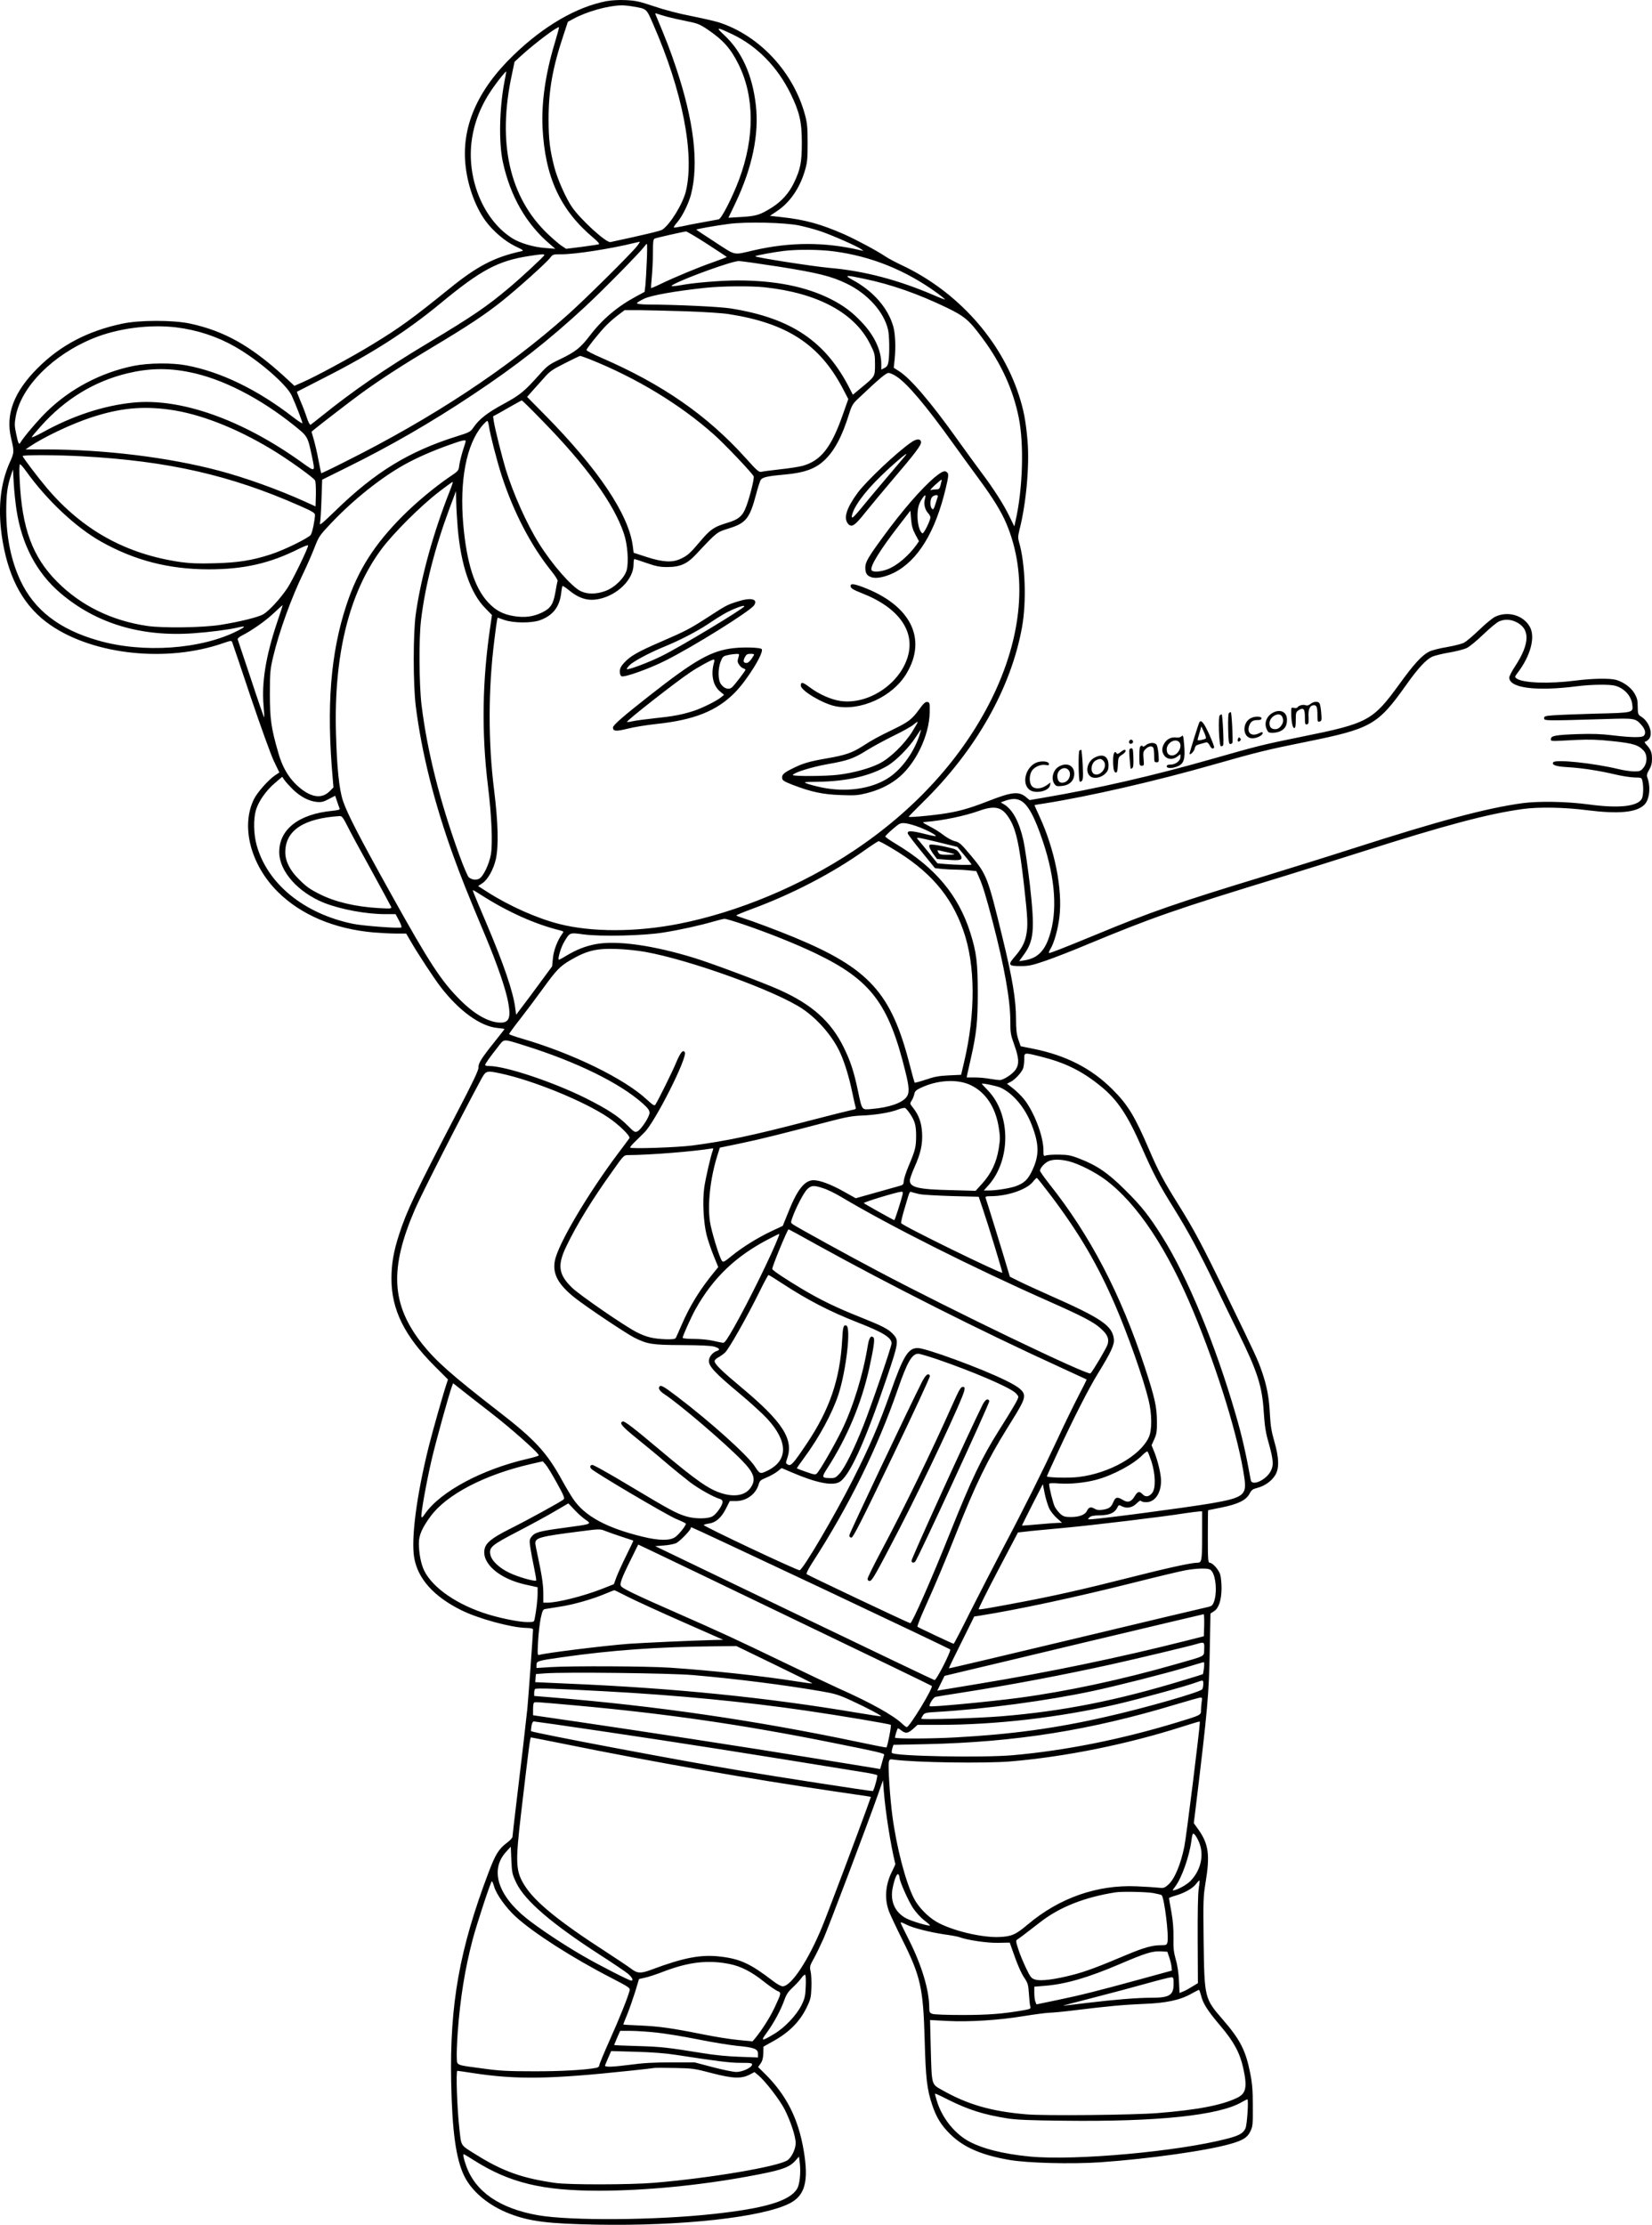<?xml version="1.0" encoding="UTF-8"?>
<svg xmlns="http://www.w3.org/2000/svg" version="1.0" viewBox="0 0 1446.854 1948.449" preserveAspectRatio="xMidYMid meet">
  <g transform="translate(-46.146,1973.606) scale(0.1,-0.1)" fill="#000000" stroke="none">
    <path d="M5773 19726 c-261 -50 -549 -217 -812 -471 -322 -310 -462 -636 -421 -980 21 -177 87 -355 175 -475 64 -87 168 -176 256 -219 78 -37 81 -40 53 -46 -232 -51 -384 -130 -623 -324 -333 -269 -439 -346 -684 -495 -177 -108 -488 -276 -602 -326 l-75 -33 -92 85 c-294 267 -522 395 -821 460 -149 32 -446 32 -597 -1 -300 -64 -537 -188 -736 -386 -210 -209 -286 -407 -235 -618 27 -114 27 -125 -9 -204 -90 -198 -111 -429 -65 -700 59 -342 193 -576 418 -731 382 -263 1024 -330 1515 -158 64 22 71 23 77 8 4 -10 77 -224 161 -477 88 -260 176 -504 203 -562 l49 -102 -40 -27 c-59 -41 -154 -149 -183 -208 -116 -238 -28 -576 211 -812 203 -201 493 -323 835 -354 63 -5 153 -10 201 -10 l87 0 42 -72 c60 -104 203 -322 258 -393 162 -212 352 -349 501 -362 33 -3 60 -7 60 -9 0 -2 -37 -50 -82 -106 -119 -148 -149 -195 -146 -232 1 -23 -48 -127 -199 -416 -349 -670 -430 -840 -496 -1045 -49 -151 -67 -258 -67 -389 0 -269 114 -500 375 -761 l120 -120 -13 -40 c-29 -86 -123 -417 -156 -550 -106 -426 -155 -803 -127 -970 31 -184 170 -340 411 -460 148 -74 436 -153 569 -156 41 -1 61 -6 61 -14 0 -32 -41 -603 -50 -695 -14 -134 -50 -445 -95 -815 -19 -159 -35 -296 -35 -305 0 -9 -20 -31 -45 -50 -75 -56 -104 -102 -165 -264 -254 -670 -340 -1150 -327 -1831 8 -431 42 -678 114 -825 67 -138 214 -260 397 -331 177 -68 334 -88 761 -96 748 -14 1453 64 1692 186 136 69 169 195 123 466 -48 282 -154 489 -349 679 l-50 49 22 31 c16 23 22 47 24 90 l1 58 72 40 c150 81 246 176 309 308 32 66 36 85 39 170 2 52 -1 115 -7 140 -9 42 -8 49 29 115 21 38 59 117 85 175 45 103 389 1012 476 1260 l44 125 7 -95 c15 -186 59 -468 101 -639 0 -4 -11 -30 -26 -59 -62 -119 -72 -249 -27 -362 12 -30 63 -139 114 -241 161 -323 183 -422 196 -879 9 -336 20 -432 66 -569 37 -110 78 -177 158 -256 115 -114 273 -183 516 -225 159 -28 546 -38 796 -21 429 30 942 102 1149 163 103 30 141 54 167 107 21 43 23 59 22 221 0 139 -5 199 -23 290 -39 197 -87 293 -241 470 -160 185 -160 188 -167 690 -4 348 -3 384 16 502 41 246 29 342 -61 470 l-41 57 17 138 c104 858 116 991 123 1383 l6 315 31 20 c42 27 65 97 66 200 0 44 -5 98 -11 120 -12 42 -67 105 -93 105 -14 0 -16 26 -16 230 0 127 1 230 3 230 1 0 54 11 119 24 143 29 214 64 243 120 17 33 28 41 67 51 63 16 122 56 155 107 40 59 38 153 -5 301 -24 84 -33 136 -38 230 -7 150 -26 252 -70 380 -40 113 -47 128 -306 662 -217 447 -287 579 -429 806 -128 205 -174 292 -252 474 -127 296 -186 394 -322 530 -184 184 -406 298 -694 356 l-110 22 -21 60 c-15 47 -20 87 -20 176 0 173 -32 363 -121 726 -126 517 -136 543 -273 707 -87 104 -101 117 -142 127 -25 6 -68 30 -97 52 -28 23 -83 57 -122 77 -70 37 -70 37 -35 40 146 11 346 53 470 98 130 46 192 34 250 -51 68 -98 98 -229 141 -610 32 -282 34 -344 19 -426 -13 -69 -40 -121 -100 -190 -64 -74 -58 -84 52 -84 73 1 101 7 223 49 77 27 237 89 355 139 576 239 772 308 1735 602 138 42 439 137 670 210 734 234 1109 334 1415 376 140 19 364 15 565 -11 273 -34 427 -20 497 47 46 44 59 156 27 241 -7 18 -3 34 16 66 18 31 25 57 25 95 0 58 -10 82 -48 124 -14 15 -20 27 -14 27 7 0 21 9 32 20 43 43 8 154 -62 198 -31 20 -32 23 -33 89 0 56 -5 76 -28 116 -31 53 -96 100 -162 119 -56 15 -206 13 -360 -7 -228 -29 -456 -21 -511 19 -17 13 -17 15 8 48 117 153 160 321 105 410 -59 98 -192 135 -302 82 -21 -10 -83 -61 -138 -114 -54 -52 -114 -103 -134 -113 -19 -10 -86 -27 -149 -38 -63 -10 -133 -28 -156 -40 -63 -32 -132 -107 -260 -284 -233 -321 -276 -344 -851 -460 -349 -71 -376 -78 -791 -196 -519 -148 -1000 -258 -1474 -339 l-123 -21 -30 25 c-64 54 -124 48 -333 -34 -172 -67 -266 -93 -416 -114 -124 -17 -280 -30 -280 -23 0 3 54 58 120 123 467 457 776 1001 873 1539 40 224 28 559 -27 745 -10 35 -9 52 5 109 58 228 88 560 70 776 -15 172 -33 270 -77 404 -158 482 -539 905 -1021 1133 -56 26 -121 61 -145 77 -77 52 -259 149 -367 197 -202 88 -339 126 -540 148 l-106 12 57 38 c117 77 204 203 250 361 20 69 23 102 23 240 0 135 -4 173 -23 245 -101 374 -397 693 -751 809 -34 11 -143 36 -242 56 -109 21 -240 55 -330 86 -128 43 -162 50 -246 54 -60 3 -126 -1 -170 -9z m233 -47 c122 -21 116 -16 177 -157 255 -582 363 -1135 286 -1459 -26 -110 -135 -288 -206 -338 -16 -11 -139 -41 -455 -109 -37 -8 -261 196 -338 308 -53 78 -127 245 -153 346 -40 154 -51 245 -51 425 0 250 35 448 131 735 l38 115 50 27 c113 62 301 115 416 117 25 1 72 -4 105 -10z m299 -90 c39 -10 116 -28 173 -39 92 -18 111 -26 179 -71 137 -93 203 -166 272 -305 141 -281 143 -642 6 -1009 -59 -158 -155 -345 -179 -350 -12 -2 -73 -14 -136 -25 -63 -11 -146 -27 -184 -36 -38 -8 -71 -13 -73 -10 -3 3 11 24 32 48 44 52 98 162 119 243 69 271 25 642 -133 1113 -50 148 -81 230 -178 461 -5 11 -2 13 13 7 10 -4 51 -16 89 -27z m-985 -230 c-81 -268 -117 -519 -107 -739 22 -436 155 -724 449 -970 38 -32 52 -50 43 -54 -7 -2 -75 -12 -149 -22 l-136 -17 -41 27 c-22 15 -76 61 -120 103 -336 321 -444 799 -314 1398 l23 110 59 54 c112 103 319 259 330 248 2 -3 -15 -65 -37 -138z m1555 77 c217 -103 396 -286 511 -521 79 -163 98 -247 98 -430 0 -169 -12 -232 -69 -350 -43 -90 -108 -162 -191 -215 -105 -66 -137 -76 -266 -84 l-117 -7 59 123 c150 315 211 606 181 866 -31 264 -123 468 -278 612 -76 71 -67 72 72 6z m-1996 -418 c-44 -231 -50 -530 -14 -698 65 -302 206 -548 415 -724 l45 -39 -87 7 c-102 7 -224 43 -291 86 -245 155 -393 502 -357 833 20 175 83 335 195 492 47 66 103 135 110 135 1 0 -6 -42 -16 -92z m2583 -1257 c53 -11 138 -34 188 -51 105 -36 317 -130 352 -155 l23 -17 -30 7 c-311 73 -613 72 -931 -1 -187 -43 -152 -50 -339 71 -91 59 -165 108 -165 110 0 5 174 36 285 50 147 20 490 13 617 -14z m-808 -161 c94 -61 171 -112 173 -114 2 -2 -52 -22 -119 -46 -127 -44 -339 -132 -467 -194 -41 -20 -76 -34 -77 -33 -2 1 1 45 6 97 5 52 10 148 10 213 0 97 3 119 16 124 21 8 255 61 274 62 8 0 91 -49 184 -109z m-613 -19 c-55 -70 -462 -473 -611 -605 -530 -472 -1180 -900 -1941 -1281 -116 -59 -212 -105 -214 -103 -2 2 -12 53 -24 113 -11 61 -30 142 -41 180 l-20 70 27 23 c64 52 325 253 409 314 164 119 355 243 614 398 318 190 472 292 623 413 137 110 389 336 419 378 21 27 25 29 97 28 120 0 431 48 641 100 19 5 39 9 43 10 5 1 -5 -17 -22 -38z m85 -133 c-3 -84 -9 -179 -12 -210 l-7 -58 -74 -40 c-164 -88 -296 -200 -403 -340 -82 -108 -127 -144 -255 -206 -105 -50 -119 -60 -187 -136 -136 -152 -169 -179 -313 -258 -145 -78 -216 -134 -265 -205 -28 -41 -35 -45 -147 -80 -420 -132 -716 -313 -1062 -650 -121 -117 -143 -135 -137 -110 4 17 10 109 13 205 l6 175 216 107 c383 189 743 397 1106 639 386 257 661 473 982 770 158 147 485 479 519 528 9 12 18 21 21 21 3 0 3 -69 -1 -152z m1636 87 c330 -43 632 -165 911 -368 37 -27 66 -51 64 -53 -2 -2 -45 14 -95 36 -311 134 -612 214 -917 240 -152 14 -663 94 -649 102 14 9 164 36 254 47 121 14 311 12 432 -4z m-2534 -34 c-4 -13 -198 -193 -305 -283 -198 -167 -320 -250 -708 -483 -384 -230 -665 -424 -940 -646 -45 -36 -86 -68 -92 -72 -7 -5 -19 17 -34 60 -12 38 -37 104 -56 147 -18 43 -32 80 -31 81 2 1 109 56 238 122 420 213 724 408 1025 657 349 288 498 368 771 410 110 17 137 19 132 7z m2059 -101 c334 -53 456 -83 588 -147 184 -88 328 -248 364 -404 12 -50 14 -203 5 -273 -6 -38 -12 -50 -35 -62 l-29 -15 0 49 c0 121 -61 251 -174 369 -83 88 -160 145 -271 201 -218 109 -486 162 -815 162 -140 0 -385 -20 -493 -41 -27 -5 -59 -9 -71 -9 -19 1 -18 2 6 16 112 60 512 204 570 204 20 0 180 -23 355 -50z m745 -106 c239 -50 469 -131 723 -253 156 -76 194 -108 314 -271 161 -217 266 -447 315 -692 47 -232 35 -623 -27 -898 l-12 -54 -43 88 c-48 101 -140 244 -246 385 -40 53 -134 183 -211 290 -233 327 -412 536 -512 598 l-44 28 8 75 c11 106 6 225 -13 290 -46 160 -177 309 -358 406 -76 42 -58 43 106 8z m-874 -74 c466 -50 789 -224 925 -499 40 -80 42 -88 42 -177 0 -106 1 -104 -122 -205 l-72 -60 -22 43 c-212 423 -514 628 -1049 713 -95 15 -473 33 -727 34 -59 1 -93 5 -93 12 0 5 29 23 65 40 67 30 270 66 530 94 151 16 396 18 523 5z m-693 -210 c154 -5 325 -16 380 -25 508 -79 794 -265 996 -648 l50 -96 -47 -133 c-101 -290 -192 -407 -354 -452 -30 -8 -118 -22 -195 -30 -77 -9 -151 -18 -165 -22 -22 -5 -39 10 -141 124 -336 372 -725 642 -1259 874 -74 32 -134 63 -132 69 4 17 109 148 166 208 28 29 77 73 110 97 l58 44 127 0 c69 -1 252 -5 406 -10z m-4460 -141 c185 -23 359 -80 516 -170 204 -116 452 -331 496 -429 36 -79 93 -227 93 -240 0 -6 -37 18 -82 53 -310 240 -631 396 -933 453 -127 24 -330 22 -462 -4 -286 -58 -557 -200 -763 -402 -78 -76 -205 -226 -229 -269 -14 -24 -20 -11 -38 76 -15 69 -15 89 -4 151 47 261 325 541 681 686 213 87 492 123 725 95z m3621 -279 c408 -163 793 -396 1091 -662 93 -83 325 -327 345 -363 9 -16 -41 -212 -74 -287 -27 -64 -64 -93 -151 -119 -126 -38 -153 -57 -256 -179 -77 -91 -102 -113 -163 -140 -71 -32 -153 -27 -290 17 l-117 38 -7 55 c-34 277 -300 675 -771 1153 l-155 157 43 49 c24 26 70 78 103 115 52 60 72 74 185 131 69 35 129 64 133 64 4 1 42 -13 84 -29z m-3511 -112 c289 -56 621 -226 926 -471 117 -95 115 -91 154 -275 27 -133 30 -132 -95 -42 -520 372 -1057 562 -1473 520 -259 -26 -531 -115 -799 -264 -54 -29 -93 -46 -88 -37 5 9 40 51 79 94 211 237 466 393 760 464 185 44 350 48 536 11z m6198 -39 c96 -63 255 -251 494 -584 71 -99 175 -242 231 -318 122 -166 194 -283 238 -388 187 -444 141 -985 -130 -1534 -256 -516 -671 -973 -1211 -1332 -457 -304 -1010 -535 -1525 -637 -373 -74 -765 -75 -1051 -2 -193 49 -436 157 -627 279 l-83 53 37 25 c48 31 100 125 119 215 24 115 19 317 -16 599 -53 423 -52 886 2 1315 10 85 21 164 24 176 l5 21 57 -20 c78 -28 236 -29 310 -4 114 40 174 115 189 236 3 31 9 60 11 64 3 4 26 -10 51 -31 94 -78 172 -102 269 -82 164 34 303 173 303 302 0 26 3 48 8 48 4 0 52 -16 107 -35 80 -28 115 -35 177 -35 117 0 176 26 257 113 187 199 178 191 288 226 148 46 181 87 237 300 15 57 33 112 39 123 16 24 56 34 202 47 189 17 285 53 369 138 81 82 143 200 202 388 26 83 33 95 89 147 179 170 237 218 259 218 12 0 44 -14 69 -31z m-3102 -387 c385 -393 627 -728 714 -987 33 -96 44 -251 25 -322 -19 -68 -104 -152 -185 -182 -80 -30 -158 -31 -218 -2 -80 39 -253 237 -366 419 -108 173 -224 434 -290 647 -33 111 -95 356 -105 422 l-6 43 50 27 c28 16 83 47 123 70 40 22 75 42 78 42 4 1 85 -79 180 -177z m-3261 96 c261 -36 577 -159 886 -345 147 -88 371 -249 385 -275 5 -10 8 -65 7 -122 l-3 -105 -90 41 c-238 108 -532 213 -760 273 -439 116 -1001 185 -1515 185 l-175 0 35 24 c126 85 366 199 540 256 250 82 447 102 690 68z m2794 -146 c9 -67 69 -301 111 -431 104 -320 256 -612 433 -833 34 -42 60 -82 57 -90 -3 -7 -11 -50 -19 -96 -19 -109 -42 -144 -119 -181 -75 -36 -150 -46 -243 -31 -97 15 -162 50 -228 121 -118 127 -187 344 -217 680 -34 385 27 704 166 867 20 23 40 42 44 42 5 0 11 -21 15 -48z m-204 -129 c0 -5 -11 -42 -25 -84 -13 -42 -27 -99 -31 -127 -6 -50 -7 -50 -93 -108 -126 -87 -282 -216 -403 -337 -249 -250 -392 -475 -492 -778 -140 -423 -177 -892 -120 -1526 l6 -73 -34 -34 c-62 -62 -144 -57 -240 14 -102 77 -168 178 -209 323 -63 218 -74 295 -74 517 0 190 3 214 29 325 52 220 161 521 268 740 29 61 71 156 93 213 39 100 43 107 149 219 194 204 431 393 636 508 107 60 245 121 400 176 105 38 140 46 140 32z m-3360 -133 c752 -41 1298 -165 1903 -432 112 -49 137 -64 137 -81 0 -43 -23 -153 -36 -174 -18 -28 -233 -134 -351 -172 -162 -53 -289 -73 -493 -78 -141 -4 -212 -1 -300 11 -477 70 -855 280 -1168 648 -81 96 -212 269 -212 280 0 11 302 10 520 -2z m-489 -132 c183 -255 436 -492 657 -616 292 -164 593 -242 942 -242 308 0 535 52 790 180 44 22 80 35 80 29 0 -25 -138 -309 -182 -374 -63 -94 -161 -200 -211 -229 -44 -25 -199 -64 -372 -92 -155 -25 -503 -30 -643 -10 -313 46 -582 178 -790 387 -216 217 -308 467 -328 886 -5 90 -3 143 3 143 5 0 30 -28 54 -62z m-85 -338 c46 -303 177 -551 383 -727 313 -267 706 -386 1167 -353 142 10 306 31 387 50 73 17 74 10 2 -27 -319 -164 -831 -200 -1225 -86 -340 97 -559 267 -680 525 -81 174 -123 376 -124 603 0 149 9 221 42 320 l17 50 7 -125 c4 -69 15 -172 24 -230z m3796 169 c-145 -366 -253 -757 -299 -1080 -24 -170 -24 -617 0 -809 51 -404 161 -845 329 -1310 74 -203 123 -326 278 -695 109 -260 184 -479 204 -597 22 -126 5 -168 -68 -168 -101 1 -224 69 -351 195 -169 168 -271 324 -613 939 -277 498 -379 696 -417 809 -33 99 -53 291 -61 587 -20 688 114 1233 397 1615 102 138 343 379 503 502 66 51 122 91 123 89 2 -2 -9 -37 -25 -77z m68 -324 c28 -330 111 -573 242 -706 l58 -59 -14 -98 c-72 -481 -78 -939 -20 -1407 31 -253 41 -492 25 -591 -15 -85 -66 -193 -102 -213 -27 -15 -62 -11 -91 11 -10 7 -47 94 -83 193 -172 474 -283 916 -332 1320 -21 176 -24 582 -4 740 35 298 121 633 248 975 l58 155 2 -95 c1 -52 7 -153 13 -225z m-1585 -840 c-96 -288 -133 -518 -115 -720 5 -55 7 -101 5 -103 -1 -2 -54 149 -115 335 -62 186 -115 343 -117 350 -3 6 15 22 39 34 87 44 209 130 280 198 40 38 74 68 75 67 1 -1 -22 -73 -52 -161z m10850 16 c129 -58 128 -189 -4 -390 -28 -42 -51 -87 -51 -99 0 -92 236 -122 594 -76 127 16 286 18 335 4 79 -22 140 -90 148 -163 9 -74 15 -73 -324 -81 -164 -5 -332 -11 -373 -15 -66 -5 -75 -8 -75 -26 0 -22 14 -22 545 -6 250 8 255 7 309 -54 32 -37 40 -72 19 -93 -17 -17 -114 -15 -271 4 -99 12 -175 15 -302 11 -200 -7 -240 -15 -240 -42 0 -22 -19 -22 226 -9 112 5 185 3 315 -11 179 -19 224 -33 270 -82 35 -37 34 -110 -2 -152 -23 -28 -32 -31 -79 -31 -30 0 -91 9 -137 20 -219 53 -555 88 -573 60 -15 -24 23 -37 131 -43 129 -8 274 -31 414 -64 58 -14 133 -25 167 -26 61 -1 62 -1 69 -31 11 -49 8 -130 -5 -155 -37 -68 -201 -86 -466 -50 -195 26 -436 30 -580 11 -317 -44 -722 -152 -1485 -397 -195 -63 -546 -172 -780 -244 -755 -230 -994 -313 -1459 -506 -297 -122 -405 -165 -421 -165 -5 0 -1 15 10 33 33 52 67 174 80 282 29 243 -41 593 -176 884 -24 52 -43 95 -42 96 2 1 39 8 83 14 384 60 979 196 1485 341 372 106 467 130 810 199 570 115 628 148 874 494 107 151 174 224 231 252 21 9 88 26 148 36 60 10 130 28 155 40 25 12 91 67 147 121 56 54 117 104 136 112 46 20 96 19 144 -3z m-10709 -1468 c64 -63 139 -103 208 -110 43 -4 60 0 107 25 l56 29 17 -51 c10 -28 20 -56 22 -63 4 -8 -17 -13 -63 -18 -296 -28 -468 -163 -466 -365 2 -166 166 -350 393 -441 148 -58 367 -99 538 -99 l88 0 29 -54 c16 -30 26 -58 22 -62 -11 -11 -339 13 -427 32 -428 89 -748 351 -841 689 -27 100 -29 227 -6 307 23 77 89 171 167 237 l63 54 20 -29 c11 -16 44 -52 73 -81z m6373 -98 c65 -33 124 -141 197 -360 109 -327 128 -611 56 -829 -43 -132 -107 -194 -221 -211 l-44 -7 37 51 c94 127 102 222 57 621 -18 151 -43 324 -56 384 -37 165 -94 271 -169 317 l-30 18 25 9 c64 25 110 27 148 7z m-5893 -227 c25 -51 120 -226 210 -388 89 -163 166 -304 170 -314 7 -18 2 -19 -107 -13 -206 12 -386 55 -519 123 -89 45 -115 64 -182 131 -77 76 -118 157 -118 235 0 191 160 297 477 317 19 1 30 -14 69 -91z m5011 -8 c80 -32 147 -69 140 -77 -3 -2 -52 8 -110 23 -107 26 -141 26 -135 0 2 -8 56 -80 121 -159 l117 -144 62 -7 c33 -3 87 -6 118 -6 31 0 85 -3 120 -7 l62 -6 25 -56 c31 -69 61 -167 118 -386 103 -395 155 -687 155 -872 0 -103 3 -120 35 -209 41 -114 44 -167 12 -215 -26 -39 -105 -91 -139 -92 -13 0 -52 5 -88 11 -36 7 -96 12 -134 12 l-68 0 5 28 c4 15 17 77 31 137 50 221 61 324 61 580 -1 265 -11 349 -66 524 -104 327 -306 569 -649 775 -52 31 -95 61 -95 66 0 5 29 34 65 65 62 53 67 55 112 51 26 -3 82 -19 125 -36z m162 -130 l167 -41 62 -74 c34 -41 62 -77 62 -80 0 -7 -145 -4 -231 4 l-67 6 -77 95 c-43 52 -85 103 -93 113 -21 24 -15 23 177 -23z m-413 -49 c334 -197 524 -414 632 -723 107 -301 109 -725 6 -1159 l-25 -106 -107 -5 c-85 -4 -126 -11 -201 -37 -52 -17 -96 -29 -99 -27 -2 3 -22 73 -43 156 -161 631 -355 845 -1014 1118 -138 57 -364 142 -447 168 -32 10 -58 20 -58 23 0 3 60 28 133 55 352 129 712 316 992 516 61 43 115 78 121 79 5 1 55 -25 110 -58z m-3589 -414 c228 -146 466 -253 681 -307 43 -11 43 -12 27 -33 -41 -56 -75 -144 -81 -213 l-7 -71 -106 -144 c-58 -79 -129 -175 -158 -212 l-51 -68 -8 58 c-17 140 -100 384 -255 749 -116 273 -120 284 -114 284 3 0 35 -19 72 -43z m2299 -258 c220 -75 459 -171 632 -254 481 -232 636 -437 782 -1030 36 -144 38 -192 9 -229 -40 -51 -155 -90 -301 -102 -92 -8 -85 -17 -123 161 -36 170 -65 258 -125 380 -112 227 -279 376 -569 505 -134 60 -577 226 -731 274 -371 115 -693 159 -878 122 -92 -19 -164 -48 -254 -102 -32 -20 -61 -35 -63 -33 -10 11 20 111 48 157 50 83 46 81 167 65 151 -21 531 -12 701 16 146 23 320 62 434 95 44 13 90 24 101 25 12 1 88 -22 170 -50z m-866 -239 c401 -72 1147 -343 1381 -500 138 -94 268 -246 332 -391 39 -89 75 -207 102 -337 14 -67 28 -129 31 -137 4 -10 -5 -16 -33 -20 -21 -4 -191 -46 -378 -95 -494 -129 -728 -178 -1019 -216 -141 -18 -546 -31 -546 -18 0 5 17 26 38 46 20 20 60 59 87 86 94 92 381 661 354 703 -16 26 -39 -3 -78 -96 -33 -79 -155 -326 -180 -364 -8 -12 -22 -3 -73 44 -199 185 -650 405 -1095 535 -62 18 -113 36 -113 40 0 4 42 62 94 128 52 67 141 185 198 264 123 170 152 200 243 254 145 85 231 106 410 99 72 -2 182 -14 245 -25z m-1056 -820 c460 -144 838 -330 1039 -510 44 -40 57 -58 57 -80 0 -35 -74 -148 -107 -163 -21 -9 -29 -5 -85 52 -81 82 -179 145 -368 240 -288 143 -702 281 -845 281 -19 0 -35 4 -35 8 0 11 44 73 113 160 57 73 38 72 231 12z m4529 -99 c207 -52 353 -124 513 -253 150 -121 238 -251 364 -538 106 -240 148 -320 283 -537 129 -208 223 -384 360 -668 58 -121 148 -307 201 -414 171 -347 212 -474 226 -706 8 -118 16 -174 41 -260 43 -153 47 -201 20 -252 -39 -78 -165 -136 -175 -80 -43 237 -78 390 -131 571 -176 610 -423 1209 -644 1560 -114 182 -181 267 -321 406 -153 153 -252 220 -403 278 -79 31 -104 35 -182 36 -49 1 -100 -3 -112 -7 -22 -8 -23 -6 -23 46 0 121 -81 334 -169 445 -23 29 -67 72 -96 95 l-54 42 33 17 c38 20 93 79 108 117 5 14 10 50 10 79 0 63 -5 62 151 23z m-4738 -146 c283 -60 730 -242 941 -384 95 -63 199 -165 188 -183 -4 -6 -48 -66 -99 -133 -267 -356 -528 -798 -554 -941 -22 -114 29 -208 175 -324 100 -79 445 -310 521 -349 115 -57 154 -64 418 -65 162 -1 254 -5 283 -14 45 -14 54 -27 23 -37 -38 -12 -71 -53 -71 -88 0 -48 56 -108 266 -283 94 -78 203 -178 243 -221 185 -200 187 -366 6 -456 -66 -32 -68 -32 -113 37 -64 98 -392 393 -681 612 -120 91 -144 104 -155 85 -11 -16 5 -39 44 -65 137 -90 535 -431 682 -583 105 -108 122 -164 75 -234 -44 -67 -135 -86 -248 -53 -118 35 -223 108 -555 387 -223 188 -303 249 -318 244 -34 -11 -10 -41 111 -139 70 -56 189 -154 263 -218 74 -63 172 -142 216 -176 77 -58 211 -133 262 -146 13 -4 22 -14 22 -25 0 -31 -56 -111 -91 -128 -41 -22 -150 -22 -225 0 -86 25 -149 59 -496 267 -198 119 -323 188 -332 185 -17 -7 -20 -16 -8 -33 15 -24 669 -410 746 -441 44 -18 82 -36 84 -41 4 -13 -57 -91 -91 -116 -46 -34 -141 -34 -288 2 -317 77 -507 181 -608 331 -21 31 -64 103 -96 161 -136 248 -238 358 -560 607 -405 314 -544 437 -664 587 -274 346 -291 660 -64 1184 60 137 384 775 570 1120 50 94 50 94 178 67z m4115 -101 c132 -62 219 -191 248 -368 14 -87 14 -105 0 -192 -20 -121 -65 -215 -144 -303 l-58 -64 -215 6 c-288 6 -361 24 -361 85 0 13 18 65 40 114 55 122 73 204 67 304 -5 89 -29 155 -78 217 -30 37 -30 38 -13 65 10 15 20 40 23 57 5 24 16 35 55 53 145 70 320 80 436 26z m261 -22 c110 -48 218 -175 277 -329 65 -168 66 -265 6 -393 -39 -85 -72 -116 -150 -144 -51 -17 -168 -36 -229 -36 l-47 0 42 47 c197 224 194 621 -6 829 -30 31 -54 57 -54 58 0 9 124 -17 161 -32z m-792 -226 c46 -69 56 -104 56 -201 -1 -97 -7 -121 -67 -264 -22 -52 -40 -109 -41 -128 -2 -29 -6 -35 -37 -43 -19 -5 -114 -32 -210 -59 l-174 -49 -107 60 c-111 62 -208 98 -262 98 -78 0 -143 -82 -221 -279 l-49 -121 -94 -44 c-128 -61 -252 -138 -347 -214 -71 -58 -81 -63 -92 -48 -23 32 -93 261 -105 345 -22 153 4 381 64 573 l23 73 179 37 c169 35 368 85 785 194 138 36 196 47 275 50 118 4 255 26 322 53 26 10 54 16 61 14 7 -3 25 -24 41 -47z m-1724 -323 c-18 -45 -65 -250 -76 -330 -16 -119 -6 -305 21 -413 12 -47 40 -129 62 -183 l40 -98 -26 -32 c-135 -163 -223 -307 -297 -479 -22 -51 -44 -100 -48 -108 -7 -12 -26 -14 -87 -13 -110 4 -169 18 -255 61 -105 53 -497 323 -567 390 -120 116 -131 197 -50 364 91 190 226 409 402 655 101 143 101 143 141 143 191 1 568 31 739 59 4 0 5 -7 1 -16z m3120 -98 c86 -22 232 -96 322 -164 275 -207 538 -602 767 -1153 215 -518 397 -1110 446 -1456 22 -150 -8 -173 -290 -222 -231 -39 -995 -140 -1065 -140 -18 0 -18 1 -2 17 12 12 35 17 89 18 84 1 130 20 153 64 14 29 15 29 45 14 42 -21 91 -10 128 28 19 19 32 26 37 20 3 -6 24 -11 45 -11 76 0 130 78 130 187 0 56 -26 167 -56 245 l-27 67 24 53 c20 45 24 68 23 158 -1 125 -18 203 -105 469 -211 644 -480 1159 -840 1611 -43 55 -79 106 -79 113 0 20 30 57 64 78 38 23 109 25 191 4z m-157 -303 c248 -330 405 -597 561 -958 112 -260 246 -639 292 -830 30 -123 31 -262 2 -325 -73 -161 -345 -316 -613 -348 -83 -11 -280 -6 -280 6 0 2 43 97 96 211 141 304 273 562 350 687 117 190 146 254 141 303 -13 118 -108 183 -568 386 -107 48 -228 103 -269 124 l-74 37 -24 80 c-26 91 -179 585 -188 609 -5 13 3 16 47 16 147 1 313 58 367 126 15 19 30 34 34 34 4 0 60 -71 126 -158z m-1995 67 c36 -11 104 -45 153 -74 428 -255 1149 -618 1824 -917 291 -129 389 -180 449 -234 62 -55 78 -92 63 -142 -10 -33 -127 -231 -150 -254 -21 -21 -1213 552 -1862 896 -249 131 -701 380 -741 407 -23 16 -23 18 -10 55 30 89 103 227 132 255 37 35 58 36 142 8z m693 -56 c-15 -60 -67 -223 -72 -223 -7 0 -257 140 -267 149 -7 8 288 97 327 100 15 1 17 -4 12 -26z m149 5 c28 -6 155 -13 284 -17 l234 -6 39 -115 c44 -129 168 -536 168 -550 0 -17 -878 412 -886 434 -3 8 11 67 31 132 46 156 42 147 63 139 9 -3 40 -11 67 -17z m-902 -442 c644 -356 1434 -755 2142 -1078 121 -56 221 -102 223 -103 2 -2 -31 -67 -72 -146 -41 -79 -123 -247 -181 -373 -133 -285 -292 -605 -482 -964 -80 -152 -208 -402 -285 -554 -76 -153 -141 -278 -144 -278 -8 0 -309 142 -317 149 -4 4 26 82 67 172 90 199 181 416 271 644 167 423 275 645 443 915 132 211 152 250 152 290 0 43 -41 78 -164 138 -210 104 -696 282 -767 282 -84 0 -125 -67 -239 -390 -101 -284 -182 -473 -330 -765 -160 -316 -431 -778 -465 -791 -15 -6 -846 386 -840 396 2 4 23 10 46 13 59 8 108 51 148 130 l34 67 54 0 c92 0 174 60 199 146 9 32 17 39 69 60 33 14 76 38 96 54 l36 29 89 -38 c209 -90 349 -119 414 -86 88 45 223 341 415 906 107 315 110 336 58 391 -42 45 -91 70 -288 149 -204 81 -345 149 -508 246 -131 78 -253 158 -262 174 -7 10 133 349 143 349 2 0 113 -60 245 -134z m-332 72 c-59 -155 -257 -559 -389 -793 -61 -107 -83 -140 -98 -139 -10 1 -50 9 -89 18 -38 9 -114 16 -167 16 -56 0 -98 4 -98 10 0 15 75 182 111 247 154 276 351 466 642 617 48 25 90 46 92 46 2 0 1 -10 -4 -22z m31 -412 c221 -145 417 -246 659 -341 226 -88 299 -134 299 -184 0 -28 -177 -545 -247 -721 -82 -206 -162 -368 -209 -420 -32 -35 -42 -40 -78 -39 -79 1 -81 5 -27 89 172 267 296 563 365 871 39 178 51 258 38 271 -23 23 -39 -1 -51 -74 -42 -257 -129 -538 -230 -744 -66 -133 -187 -344 -216 -373 -12 -12 -25 -10 -92 14 -43 15 -80 29 -82 31 -2 2 26 43 62 91 132 178 248 393 302 557 68 212 111 586 69 603 -25 9 -31 -10 -37 -130 -19 -341 -110 -607 -311 -906 -119 -177 -137 -196 -164 -182 -20 11 -20 13 -7 52 60 169 -37 321 -400 624 -175 146 -235 205 -235 231 0 8 14 23 32 32 17 9 44 28 59 42 33 29 190 307 299 527 41 84 78 152 82 153 4 0 58 -33 120 -74z m1365 -667 c299 -103 599 -231 670 -285 18 -14 33 -33 33 -42 0 -18 -47 -99 -172 -297 -148 -235 -237 -421 -427 -896 -161 -404 -331 -789 -347 -789 -11 0 -898 420 -908 430 -5 5 15 46 51 102 318 492 568 997 748 1518 83 240 124 310 179 310 13 0 91 -23 173 -51z m-3933 -453 c185 -142 436 -364 436 -386 0 -4 -44 -18 -97 -30 -399 -91 -764 -287 -899 -481 -23 -34 -30 -39 -32 -23 -4 31 45 303 89 493 38 164 154 580 178 644 l11 29 53 -42 c28 -23 146 -115 261 -204z m5802 -439 c35 -110 39 -232 8 -274 -27 -36 -60 -41 -85 -14 -28 30 -44 26 -68 -14 -30 -52 -61 -63 -104 -36 -49 30 -66 27 -84 -16 -19 -47 -37 -60 -93 -69 -32 -5 -52 -3 -72 9 -34 19 -51 14 -67 -19 -15 -34 -68 -54 -140 -54 -50 0 -65 4 -91 26 -17 15 -39 43 -50 63 -16 32 -50 168 -50 201 0 7 28 9 88 4 94 -7 228 6 327 33 145 39 327 137 404 217 19 19 38 33 42 30 5 -3 20 -42 35 -87z m-5207 -189 c59 -107 70 -133 59 -143 -19 -19 -321 -184 -477 -262 -153 -77 -206 -120 -216 -176 -24 -126 133 -260 365 -310 l100 -22 0 -55 c0 -52 -13 -161 -26 -222 -5 -27 -8 -28 -64 -28 -67 0 -219 30 -339 66 -271 82 -491 233 -565 386 -28 58 -46 152 -46 241 0 67 29 134 103 234 141 191 473 364 877 457 l105 24 26 -29 c14 -16 58 -88 98 -161z m4311 -221 c12 -26 43 -65 68 -87 l45 -40 -34 -1 c-19 0 -97 -6 -174 -13 -77 -7 -141 -12 -143 -11 -1 1 40 83 90 182 l93 181 16 -82 c9 -44 27 -102 39 -129z m-4158 -13 c28 -30 71 -69 96 -86 58 -40 61 -39 -184 -72 -218 -29 -259 -40 -288 -79 -18 -25 -19 -32 -9 -100 6 -39 21 -118 33 -175 12 -57 20 -105 17 -108 -11 -11 -158 31 -233 67 -91 43 -157 106 -168 160 -13 64 11 84 245 205 117 61 264 141 324 177 61 36 111 65 113 66 2 1 26 -24 54 -55z m5498 -208 c0 -241 -3 -256 -42 -256 -52 0 -271 -48 -593 -130 -370 -94 -636 -155 -920 -209 -322 -61 -396 -74 -402 -68 -3 4 73 156 169 339 l175 333 64 7 c35 5 188 19 339 33 259 24 866 97 1065 129 50 7 102 14 118 15 l27 1 0 -194z m-3339 -476 c618 -292 1128 -535 1132 -539 12 -12 -121 -273 -137 -269 -8 2 -561 266 -1230 588 l-1216 585 77 6 c43 3 92 13 109 22 32 17 124 112 124 128 0 5 4 9 8 9 5 0 515 -239 1133 -530z m-1746 448 c55 -18 101 -33 103 -34 2 -1 -26 -60 -61 -130 -35 -71 -74 -157 -87 -191 l-22 -61 -101 -40 c-166 -65 -393 -122 -483 -122 l-34 0 0 78 c0 78 -12 158 -49 332 -12 52 -21 102 -21 111 0 47 42 59 389 103 171 22 177 23 221 5 25 -10 90 -33 145 -51z m1540 -738 c644 -309 1173 -565 1177 -569 16 -14 -195 -361 -219 -361 -5 0 -22 13 -40 30 -80 75 -275 184 -558 310 -77 35 -288 135 -470 223 -423 204 -559 267 -950 439 -349 153 -465 209 -483 231 -16 19 0 65 84 234 l65 132 112 -53 c62 -29 639 -306 1282 -616z m3614 450 c55 -29 70 -235 22 -308 -4 -7 -19 -15 -32 -18 -13 -2 -530 -125 -1149 -273 -619 -148 -1126 -268 -1128 -266 -2 1 48 104 110 228 l112 226 41 6 c346 55 845 162 1350 289 209 53 416 102 460 110 95 17 189 20 214 6z m-5098 -239 c63 -32 276 -130 474 -217 l360 -159 -85 -2 c-199 -5 -624 -25 -740 -33 -221 -17 -728 -80 -784 -97 -18 -5 -18 0 -12 118 4 68 14 159 23 202 14 64 20 78 37 81 12 2 71 11 131 21 120 18 290 67 400 114 39 16 73 30 76 30 3 1 57 -26 120 -58z m5047 -248 l-3 -97 -150 -38 c-594 -150 -1201 -276 -1820 -378 -165 -28 -315 -52 -333 -55 l-32 -6 32 65 32 65 150 36 c83 19 592 141 1131 270 539 128 984 234 988 234 4 1 6 -43 5 -96z m0 -210 c-4 -68 23 -54 -253 -133 -468 -134 -953 -238 -1375 -294 -258 -34 -767 -82 -776 -73 -10 10 31 78 51 82 11 3 108 18 215 35 437 68 900 156 1326 250 229 51 695 162 749 179 63 19 66 17 63 -46z m-3763 -135 c184 -89 333 -163 331 -165 -2 -2 -59 5 -127 16 -304 49 -764 98 -1124 122 -203 13 -844 16 -1037 5 l-128 -8 0 26 c0 35 10 38 230 69 427 61 833 90 1328 95 l193 2 334 -162z m3761 -30 c-4 -29 -8 -53 -9 -54 -1 -1 -76 -25 -167 -52 -586 -179 -1061 -273 -1600 -317 -207 -17 -700 -32 -700 -21 0 4 7 17 15 30 14 21 25 24 133 30 407 24 960 98 1352 182 216 46 637 153 820 208 80 24 149 45 154 45 5 1 5 -23 2 -51z m-4476 -62 c382 -33 791 -85 1119 -141 128 -22 157 -31 272 -84 131 -60 263 -130 257 -136 -2 -2 -95 12 -208 31 -800 135 -1610 216 -2533 255 l-288 13 3 35 3 36 80 6 c166 13 1102 2 1295 -15z m4470 -78 c0 -18 -4 -39 -9 -46 -15 -25 -507 -166 -841 -241 -445 -102 -832 -154 -1320 -181 -217 -12 -530 -13 -530 -2 0 16 21 82 26 82 3 0 17 -9 31 -20 36 -28 57 -25 102 15 l38 35 182 0 c506 0 1058 64 1566 181 205 48 609 159 700 193 55 20 55 20 55 -16z m-5240 -64 c634 -34 1231 -92 1765 -170 290 -42 730 -116 738 -124 7 -6 -28 -187 -38 -198 -2 -2 -110 19 -242 47 -909 191 -1774 317 -2695 392 l-148 12 0 27 c0 15 3 30 8 34 8 9 199 3 612 -20z m5226 -91 c-3 -21 -6 -54 -6 -74 0 -44 3 -43 -218 -110 -484 -147 -976 -245 -1432 -285 -265 -23 -1029 -9 -1057 20 -3 3 -2 20 3 38 l10 33 289 6 c785 18 1433 121 2185 348 107 32 203 59 214 60 16 1 18 -4 12 -36z m-5471 -34 c782 -71 1447 -167 2230 -324 424 -85 464 -95 460 -108 -2 -7 -11 -37 -19 -68 l-16 -56 -77 13 c-43 7 -289 47 -548 89 -553 90 -1458 229 -2017 311 l-398 58 0 51 c0 29 3 55 8 59 7 8 20 7 377 -25z m213 -224 c762 -113 1243 -189 2302 -361 58 -9 109 -20 114 -25 7 -6 -30 -139 -39 -139 -28 0 -813 121 -1170 181 -491 81 -1808 330 -1823 344 -1 1 0 21 4 44 4 26 12 41 21 41 8 0 274 -38 591 -85z m5242 78 c-1 -59 -119 -1010 -136 -1089 -32 -158 -86 -286 -141 -334 -33 -29 -40 -31 -87 -26 -28 3 -114 9 -191 12 -345 15 -677 -102 -953 -335 -106 -89 -140 -104 -248 -109 -155 -7 -420 57 -552 134 -75 44 -157 128 -195 202 -73 140 -155 454 -191 733 -20 154 -38 426 -30 462 5 26 8 28 47 22 187 -25 796 -34 1022 -15 480 41 1016 149 1504 305 154 48 151 48 151 38z m-5578 -188 c804 -163 1643 -310 2393 -420 132 -19 254 -37 272 -40 l32 -6 -40 -112 c-66 -184 -337 -904 -384 -1018 -122 -299 -274 -529 -349 -529 -13 0 -52 21 -86 48 -196 150 -283 191 -455 212 -172 21 -322 -7 -608 -114 -93 -35 -124 -34 -179 9 -25 19 -124 85 -219 147 -411 265 -622 437 -712 580 -79 124 -83 196 -33 623 70 595 80 675 88 675 4 0 130 -25 280 -55z m5569 -858 c49 -112 20 -249 -74 -345 -34 -35 -122 -82 -154 -82 -3 0 7 16 22 35 56 74 122 260 141 400 3 28 9 54 11 58 8 14 30 -13 54 -66z m-5977 -362 c75 -155 309 -356 727 -626 112 -72 223 -147 247 -166 39 -32 55 -63 32 -63 -17 0 -280 134 -421 216 -171 98 -390 244 -497 330 -253 203 -321 427 -178 582 l41 45 5 -119 c5 -112 8 -123 44 -199z m3356 46 c0 -31 76 -201 117 -264 27 -40 68 -85 99 -109 30 -22 53 -43 50 -45 -8 -8 -156 36 -205 61 -101 52 -146 151 -121 270 17 83 39 133 51 115 5 -8 9 -20 9 -28z m2620 -97 c-7 -44 -10 -207 -9 -447 l2 -379 -46 -28 c-25 -16 -61 -36 -80 -44 l-35 -14 -5 107 c-3 66 -13 136 -28 186 -18 65 -22 101 -20 190 1 75 -4 146 -18 225 -12 63 -21 118 -21 122 0 4 26 14 58 23 79 23 150 63 180 103 13 18 27 31 29 29 2 -3 -1 -35 -7 -73z m-6171 20 c21 -71 104 -186 190 -265 153 -140 494 -359 834 -534 163 -85 168 -88 162 -114 -15 -58 -82 -227 -171 -426 -52 -116 -94 -218 -94 -227 0 -10 -11 -19 -27 -22 -93 -18 -314 -31 -548 -30 -222 0 -299 4 -435 23 -255 34 -234 26 -238 96 -2 33 2 132 8 220 21 295 64 561 131 815 36 136 159 510 168 510 4 0 13 -21 20 -46z m5773 -57 c36 -7 69 -15 73 -18 24 -24 65 -356 51 -413 -6 -24 -10 -26 -59 -26 -72 0 -148 -21 -291 -81 -262 -111 -366 -149 -477 -178 -160 -41 -281 -57 -330 -42 -36 11 -42 19 -83 104 -24 51 -55 125 -67 165 -21 65 -22 75 -8 82 8 5 41 28 71 52 31 24 94 72 139 107 168 128 383 212 649 254 55 9 269 5 332 -6z m-2161 -277 c54 -28 203 -66 331 -85 59 -8 118 -19 131 -24 69 -26 243 -52 339 -50 l103 2 19 -54 c46 -134 80 -213 111 -258 29 -44 33 -59 38 -138 3 -48 8 -98 12 -109 6 -20 1 -23 -62 -34 -178 -31 -308 -41 -534 -41 -135 0 -247 4 -262 10 -24 9 -27 16 -27 54 0 150 -64 366 -174 586 -42 83 -76 153 -76 156 0 9 9 6 51 -15z m2301 -286 c9 -27 18 -64 20 -82 l3 -34 -270 -74 c-376 -103 -522 -140 -733 -184 l-183 -38 -10 25 c-5 13 -9 48 -9 77 l0 53 86 7 c185 14 380 70 663 191 227 97 285 115 361 111 l55 -3 17 -49z m-3844 -60 c95 -20 188 -68 293 -152 48 -38 101 -75 118 -82 37 -15 37 -16 -24 -147 -40 -85 -109 -194 -169 -267 l-24 -28 -123 12 c-68 6 -212 29 -319 51 -271 54 -372 68 -542 76 -82 3 -148 7 -148 9 0 2 16 43 36 91 19 48 50 137 69 197 l33 110 53 12 c30 6 102 30 161 53 222 85 394 105 586 65z m660 -197 c-3 -82 -8 -103 -37 -162 -43 -87 -147 -197 -238 -251 -114 -69 -123 -67 -64 13 61 84 121 196 152 283 18 51 35 75 75 112 28 26 62 63 75 82 14 20 28 31 33 26 4 -4 7 -51 4 -103z m3222 25 c0 -100 -35 -122 -196 -122 -123 0 -320 -16 -561 -45 -112 -14 -206 -25 -210 -24 -5 0 114 31 262 69 149 38 358 94 465 124 107 30 205 55 218 55 20 1 22 -3 22 -57z m240 -100 c17 -72 57 -135 170 -268 118 -139 170 -236 200 -370 36 -164 25 -221 -49 -258 -132 -66 -350 -108 -701 -136 -212 -17 -992 -25 -1150 -11 -307 26 -515 86 -740 214 -92 52 -88 38 -97 367 l-6 245 149 -8 c193 -10 451 6 669 42 94 15 197 29 230 30 33 1 130 10 215 21 292 36 435 49 605 56 197 7 321 33 420 89 33 18 63 34 67 34 3 1 11 -21 18 -47z m-4769 -327 c75 -8 237 -34 360 -59 123 -25 278 -50 344 -57 152 -14 185 -27 185 -70 l0 -32 -162 6 c-102 3 -223 15 -323 32 -310 50 -362 56 -567 62 -115 3 -208 7 -208 9 0 1 12 30 26 63 l27 61 91 0 c50 0 152 -7 227 -15z m169 -195 c372 -57 473 -70 568 -70 91 0 103 -2 100 -17 -5 -26 -85 -63 -138 -63 -26 0 -118 19 -206 42 l-159 42 -205 0 c-157 0 -244 -5 -370 -22 -140 -18 -210 -21 -210 -6 0 1 12 31 27 65 l27 62 215 -6 c141 -4 263 -13 351 -27z m315 -160 c184 -48 259 -51 332 -13 l42 22 33 -27 c62 -52 188 -215 232 -301 52 -103 96 -236 96 -294 0 -50 -34 -123 -70 -149 -77 -56 -686 -159 -1175 -199 -204 -17 -744 -18 -860 -1 -290 41 -463 103 -694 248 -140 87 -129 70 -146 224 -20 175 -32 510 -18 510 6 0 68 -9 139 -20 382 -58 669 -54 1374 21 107 11 202 22 210 24 8 2 89 2 180 0 156 -3 174 -5 325 -45z m2073 -234 c173 -86 306 -129 512 -162 81 -13 196 -18 500 -21 817 -10 1357 46 1557 163 23 13 45 24 49 24 12 0 -2 -225 -17 -255 -21 -43 -55 -62 -159 -89 -426 -112 -1329 -194 -1726 -157 -241 23 -431 72 -552 142 -120 71 -225 207 -266 348 -9 30 -16 56 -16 58 0 7 15 1 118 -51z m-4152 -532 c310 -195 595 -264 1089 -264 402 0 879 46 1312 126 285 52 357 76 411 138 l31 35 7 -55 c10 -84 0 -187 -23 -226 -63 -107 -280 -173 -738 -222 -502 -55 -1247 -60 -1530 -11 -336 59 -551 206 -631 434 -22 61 -30 101 -20 101 2 0 44 -25 92 -56z M8445 15864 c-123 -83 -399 -343 -475 -448 -95 -131 -122 -217 -82 -266 30 -37 59 -20 148 93 45 56 152 185 238 286 201 235 258 310 254 336 -4 30 -38 30 -83 -1z m-56 -121 c-8 -9 -80 -95 -161 -190 -81 -95 -182 -216 -225 -269 -59 -72 -79 -90 -81 -75 -2 10 8 41 21 68 57 111 177 246 365 411 80 70 109 90 81 55z M8649 15557 c-116 -97 -289 -296 -461 -533 -124 -170 -148 -212 -148 -258 0 -51 14 -72 53 -85 43 -15 121 1 198 39 210 106 363 357 454 742 23 96 25 120 15 133 -21 25 -43 17 -111 -38z m51 -66 c-9 -36 -14 -41 -40 -41 -15 0 -37 -3 -47 -6 -10 -3 7 16 37 44 30 27 56 49 58 47 2 -2 -2 -21 -8 -44z m-139 -129 c-11 -38 1 -90 29 -120 11 -11 20 -28 20 -37 0 -28 -59 -147 -70 -140 -42 26 -58 186 -26 260 16 38 46 79 52 72 2 -2 0 -18 -5 -35z m114 26 c-36 -117 -37 -119 -51 -107 -19 16 -18 84 2 103 18 19 55 21 49 4z m-196 -334 l31 -58 -22 -32 c-70 -97 -172 -183 -252 -213 -66 -25 -134 -28 -142 -7 -13 34 77 179 246 397 l95 123 6 -76 c5 -58 14 -89 38 -134z M7912 14599 c2 -16 25 -29 100 -59 320 -125 468 -332 399 -558 -72 -239 -347 -419 -588 -385 -84 12 -191 60 -273 122 -58 44 -75 47 -75 13 0 -44 191 -158 303 -181 220 -45 501 83 622 285 185 307 37 601 -383 759 -84 31 -110 32 -105 4z M6915 14466 c-87 -28 -91 -30 -255 -136 -158 -102 -188 -118 -414 -216 -199 -86 -263 -123 -317 -181 -30 -33 -39 -51 -39 -78 0 -23 6 -38 16 -42 27 -10 241 66 382 137 248 124 744 434 778 485 37 57 -30 71 -151 31z m65 -40 c0 -17 -568 -360 -725 -436 -115 -57 -294 -124 -304 -114 -2 2 8 18 24 34 32 33 173 109 308 164 134 55 282 132 377 195 113 76 170 109 238 137 54 22 82 29 82 20z M6889 14060 c-198 -22 -338 -101 -744 -420 -223 -175 -315 -255 -315 -275 0 -34 27 -36 127 -11 54 14 166 32 248 41 335 35 534 114 693 276 108 109 260 355 234 381 -13 13 -150 18 -243 8z m39 -84 c-9 -29 -8 -40 7 -62 9 -14 26 -29 36 -31 10 -3 19 -9 19 -13 0 -10 -93 -131 -118 -154 -27 -23 -67 -12 -96 28 -27 36 -28 132 -3 198 17 42 22 48 60 56 23 6 56 10 74 11 31 1 31 1 21 -33z m136 22 c-25 -44 -48 -68 -64 -68 -28 0 -33 16 -15 50 13 25 22 30 51 30 25 0 33 -3 28 -12z m-348 -60 c-31 -106 -11 -206 51 -257 l36 -30 -24 -20 c-37 -32 -167 -96 -239 -120 -105 -34 -186 -49 -342 -65 -80 -9 -168 -20 -194 -26 -25 -6 -49 -9 -51 -6 -8 8 429 351 553 433 67 46 190 113 206 113 6 0 8 -9 4 -22z M8511 13522 c-63 -86 -93 -109 -223 -172 -138 -67 -191 -96 -269 -147 -94 -60 -151 -80 -312 -108 -161 -28 -215 -44 -308 -91 -75 -37 -92 -54 -87 -85 2 -18 21 -29 93 -57 161 -62 265 -84 421 -89 121 -5 152 -2 224 16 103 26 187 65 262 121 162 121 289 379 292 590 1 80 0 85 -21 88 -17 3 -33 -12 -72 -66z m-57 -189 c-70 -114 -200 -240 -295 -286 -88 -43 -225 -80 -354 -96 -111 -14 -409 -15 -400 -2 13 23 171 71 306 95 177 31 228 49 344 122 50 31 153 87 230 125 77 37 156 81 175 97 19 17 37 28 39 26 2 -2 -18 -38 -45 -81z m57 -46 c-53 -154 -164 -301 -280 -371 -149 -91 -362 -119 -570 -77 -57 12 -117 28 -135 36 -29 12 -22 13 89 14 259 3 466 50 622 142 74 45 187 159 243 247 25 38 46 69 48 68 1 -2 -7 -28 -17 -59z M8600 12324 c0 -10 16 -40 34 -65 l34 -46 97 -7 c122 -9 138 0 100 56 -21 31 -33 38 -97 52 -40 10 -94 20 -120 23 -43 5 -48 4 -48 -13z m168 -54 c28 -7 52 -14 52 -16 0 -2 -29 -4 -65 -4 -55 0 -66 3 -76 21 -10 20 -9 21 13 16 13 -4 47 -11 76 -17z M8536 7633 c-132 -263 -636 -1327 -636 -1343 0 -13 7 -20 19 -20 14 0 88 144 355 701 186 386 335 708 332 715 -12 31 -37 11 -70 -53z M8805 7438 c-188 -422 -419 -898 -634 -1302 -61 -115 -111 -217 -111 -227 0 -12 7 -19 18 -19 21 0 53 57 257 450 218 421 561 1150 572 1218 5 27 3 32 -14 32 -17 0 -33 -29 -88 -152z M9067 7433 c-111 -221 -628 -1356 -623 -1368 6 -16 15 -19 32 -7 18 12 656 1393 650 1408 -11 28 -36 13 -59 -33z M11939 13571 c-16 -13 -30 -16 -44 -11 -22 8 -59 -2 -70 -19 -3 -6 -17 -8 -31 -5 -23 6 -24 4 -24 -39 0 -76 12 -137 26 -137 11 0 14 18 14 70 0 63 2 71 25 86 42 27 55 13 55 -61 0 -58 2 -66 18 -63 14 3 16 13 14 66 -4 68 12 102 48 102 23 0 30 -20 30 -90 0 -53 2 -58 19 -53 18 5 19 12 14 76 -3 40 -10 78 -16 85 -14 18 -51 15 -78 -7z M11602 13490 c-45 -28 -67 -80 -52 -126 6 -18 16 -36 21 -40 19 -11 76 -6 107 10 39 20 55 49 55 100 0 70 -63 97 -131 56z m88 -29 c15 -30 12 -56 -11 -85 -13 -17 -30 -26 -48 -26 -35 0 -51 17 -51 52 0 59 85 104 110 59z M11225 13492 c-6 -4 -9 -59 -7 -139 2 -105 6 -133 17 -133 8 0 17 4 20 10 7 12 -6 270 -14 270 -3 0 -10 -4 -16 -8z M11145 13472 c-17 -11 -7 -272 10 -272 8 0 16 4 19 9 8 12 -5 271 -13 271 -3 0 -11 -4 -16 -8z M11424 13450 c-88 -35 -83 -180 6 -180 39 0 90 26 90 45 0 13 -5 12 -34 -2 -67 -31 -109 7 -81 75 14 32 32 42 76 42 19 0 29 5 29 15 0 17 -50 20 -86 5z M10966 13411 c-7 -10 -86 -264 -86 -275 0 -20 39 18 45 44 5 25 14 31 48 40 23 6 48 13 54 15 7 2 20 -9 28 -25 16 -31 29 -37 40 -21 3 5 -17 58 -44 118 -46 100 -70 129 -85 104z m56 -142 c-10 -10 -72 -22 -72 -14 0 4 7 32 17 63 l16 57 23 -50 c13 -27 20 -53 16 -56z M10810 13288 c-10 -9 -27 -14 -45 -11 -43 6 -82 -12 -105 -49 -26 -42 -25 -79 1 -112 26 -33 75 -35 113 -5 l26 20 0 -25 c0 -33 -43 -66 -86 -66 -24 0 -34 -5 -34 -15 0 -20 49 -20 96 0 54 22 67 65 57 183 -7 86 -10 94 -23 80z m-22 -50 c34 -34 -9 -118 -61 -118 -31 0 -47 18 -47 54 0 56 73 99 108 64z M11304 13266 c-8 -22 3 -33 18 -18 9 9 9 15 0 24 -9 9 -13 7 -18 -6z M10357 13254 c-14 -14 -7 -35 11 -32 9 2 17 10 17 17 0 16 -18 25 -28 15z M10496 13209 c-14 -11 -26 -16 -26 -10 0 6 -7 8 -15 5 -12 -5 -15 -25 -15 -90 0 -79 1 -84 21 -84 21 0 21 4 16 61 -5 55 -3 64 18 85 28 28 60 31 69 8 3 -9 6 -40 6 -70 0 -48 2 -54 21 -54 21 0 21 4 17 70 -3 38 -11 77 -18 85 -18 21 -63 19 -94 -6z M10367 13182 c-17 -3 -18 -11 -12 -90 4 -48 8 -88 9 -89 1 -1 7 2 14 6 9 5 12 32 10 92 -3 76 -5 84 -21 81z M9915 13162 c-11 -8 -8 -272 4 -272 28 1 31 19 25 148 -4 73 -10 132 -13 132 -3 0 -11 -4 -16 -8z M10275 13149 c-21 -17 -29 -19 -35 -9 -16 26 -30 -3 -30 -63 0 -75 8 -107 26 -107 9 0 14 19 16 67 3 64 5 69 35 88 18 11 32 26 33 33 0 18 -14 15 -45 -9z M10050 13102 c-68 -34 -89 -133 -35 -168 32 -21 92 -8 127 27 22 22 28 37 28 73 0 78 -47 105 -120 68z m74 -28 c44 -43 -16 -137 -75 -119 -42 14 -34 99 11 122 33 17 45 16 64 -3z M9535 13056 c-92 -41 -127 -182 -58 -236 51 -40 174 -13 181 40 l4 23 -32 -23 c-46 -33 -102 -38 -129 -11 -25 25 -28 88 -6 130 19 37 77 65 122 58 28 -5 34 -3 31 11 -4 22 -71 27 -113 8z M9738 13024 c-53 -28 -74 -107 -42 -153 15 -21 23 -23 67 -18 66 6 107 47 107 107 0 71 -63 102 -132 64z m89 -43 c16 -34 -4 -83 -41 -96 -38 -13 -60 4 -64 48 -6 67 76 105 105 48z"></path>
  </g>
</svg>
